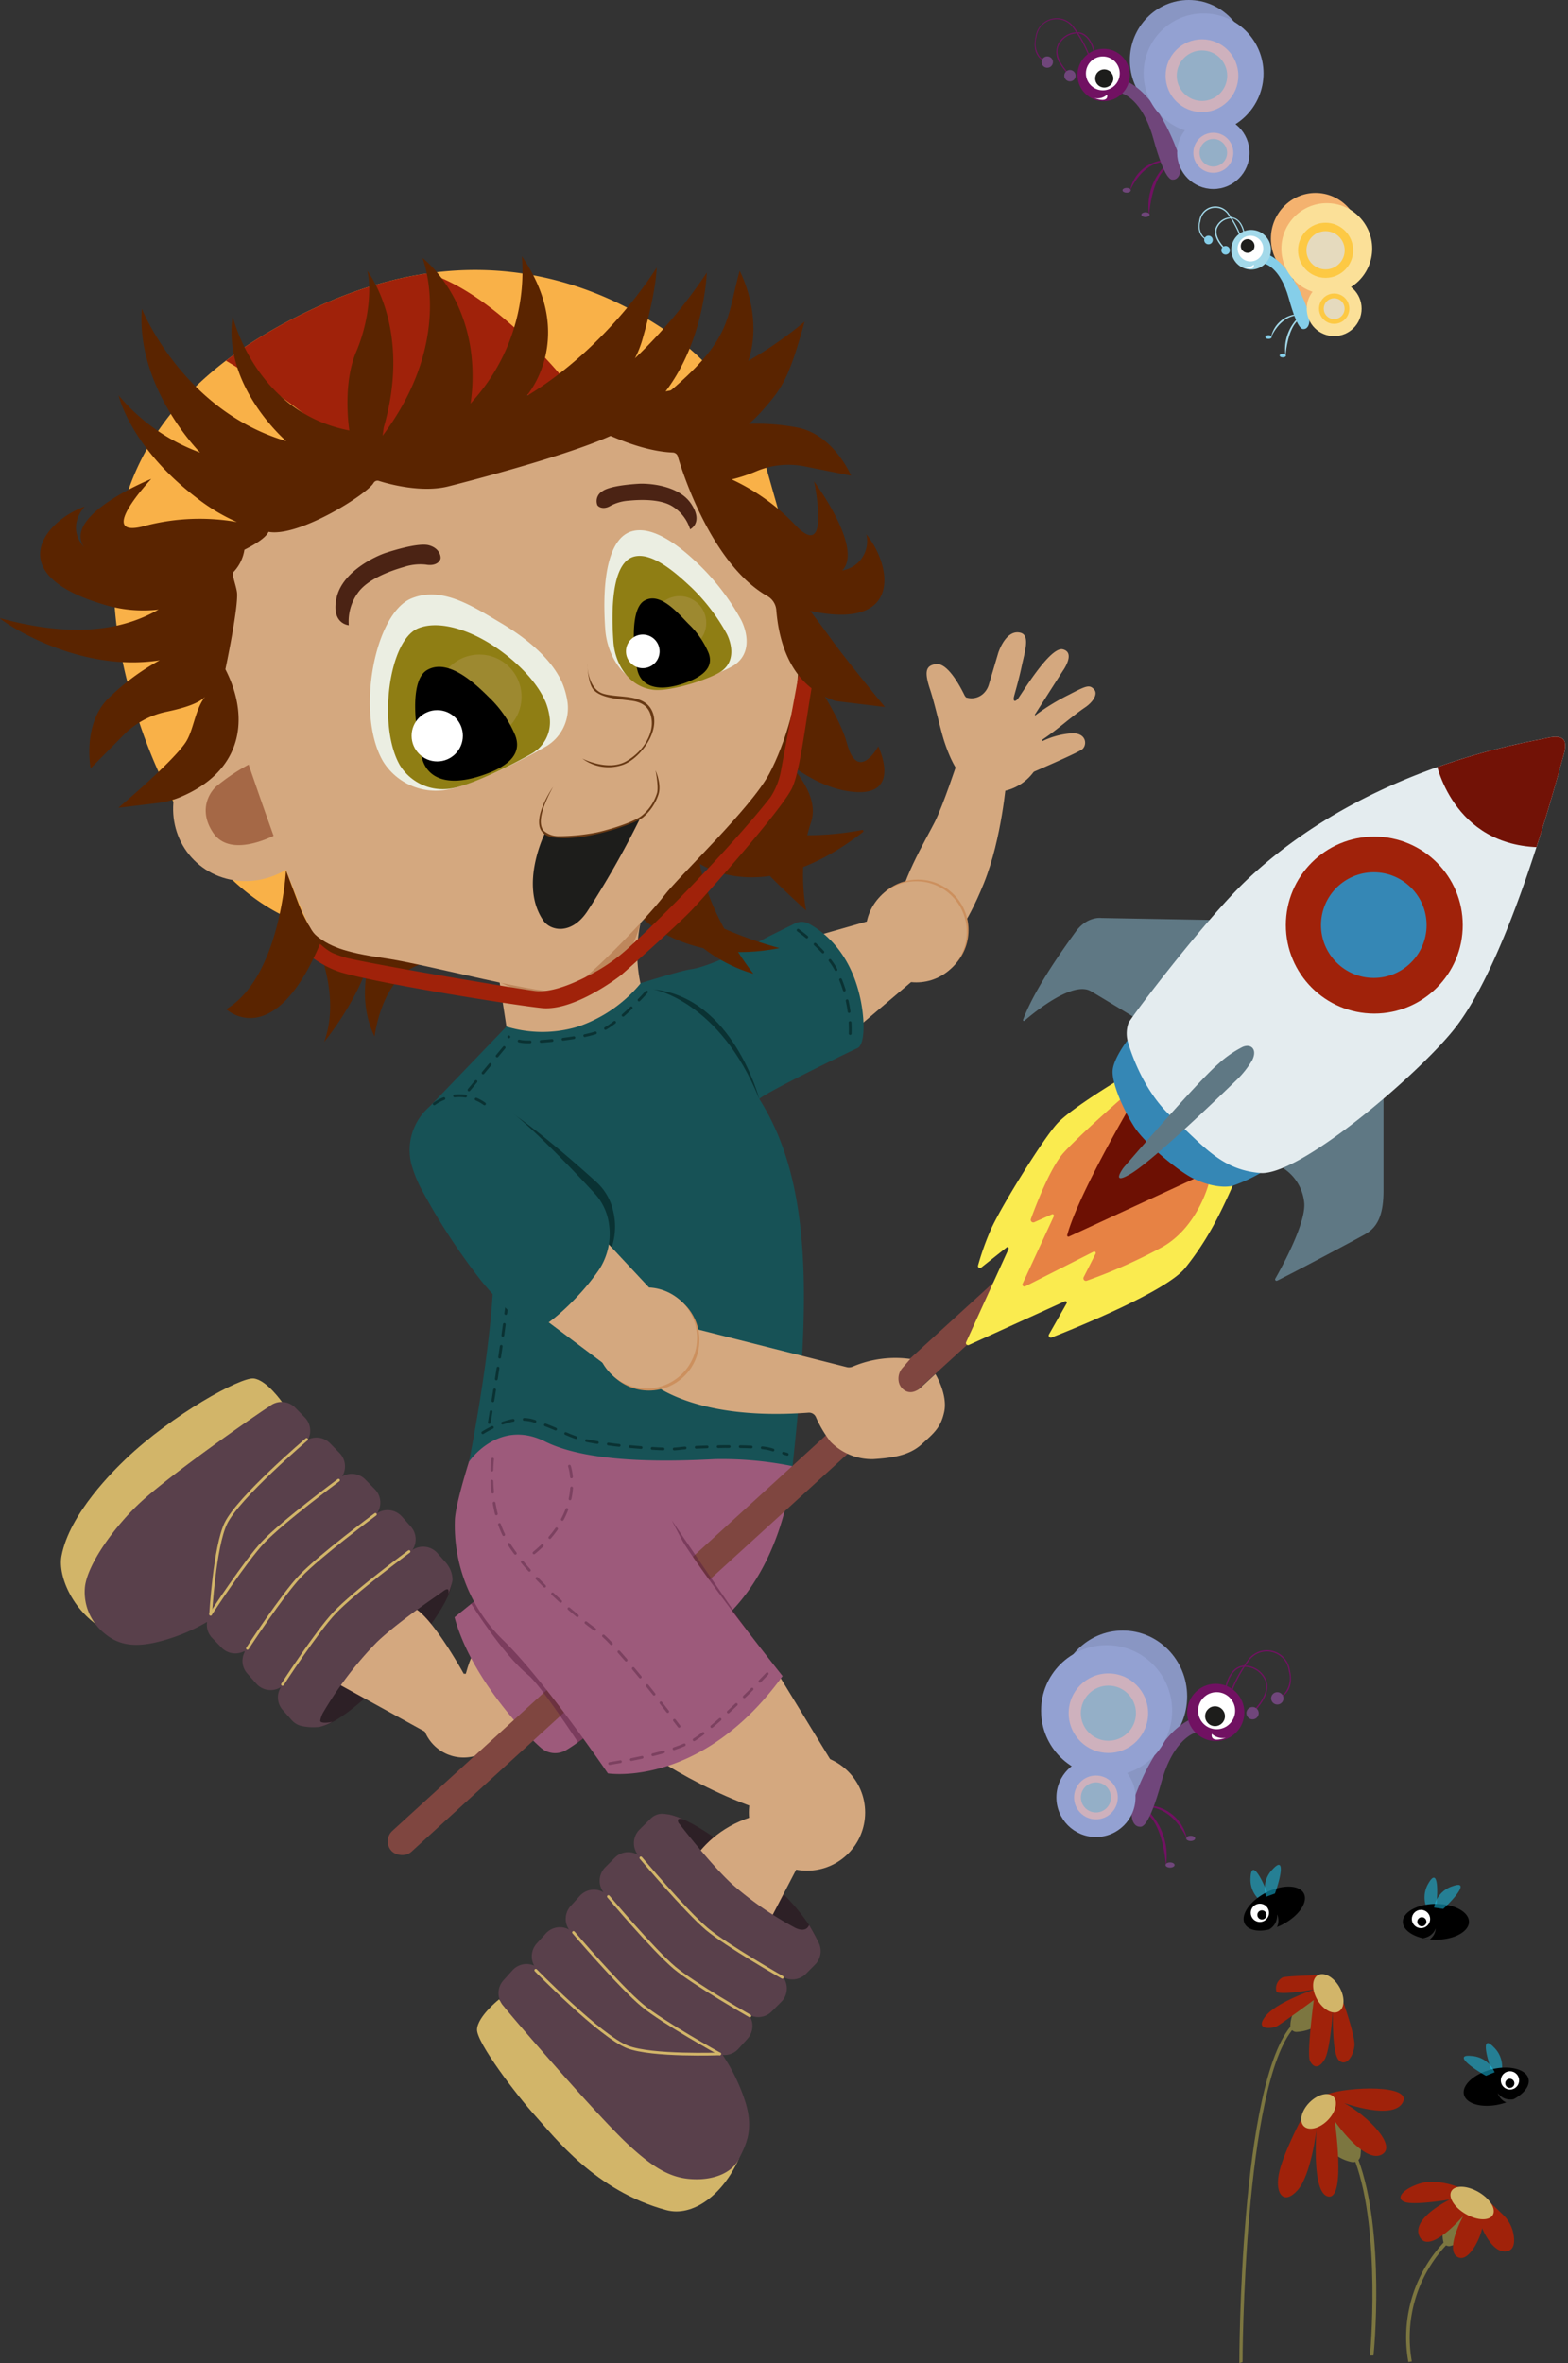 <svg id="a957f8a0-a7b3-4022-a9f7-e073c022dfce" data-name="Laag 3" xmlns="http://www.w3.org/2000/svg" xmlns:xlink="http://www.w3.org/1999/xlink" viewBox="0 0 284.53 428.63"><rect x="0" y="0" width="284.53" height="428.63" fill="#333333" stroke="none"/><defs><style>.b8d7c354-3b82-4944-a0c2-0d768456859b,.bd68c6ca-13d2-4ac4-87d0-4e56965620d5,.bda19c3b-6d06-4bd7-8fb1-bd0e3641493f,.edca468c-a468-4407-9342-1f686ea3ef14{fill:none;}.ba8e1559-787a-437c-b5ca-e68a914535a7{fill:#2d2026;}.a3f697b0-5792-4457-9959-e2cf80cadb3b{fill:#d4a87f;}.e848992c-424e-4ce9-9715-35e2ae75baa8{fill:#cc905e;}.a430a2a2-7599-4c87-8979-0ca5d27b2f4b{fill:#d2b569;}.bcac395b-ea7b-4469-802c-06e1373dcfe3{fill:#59404b;}.bda19c3b-6d06-4bd7-8fb1-bd0e3641493f{stroke:#d2b569;}.b8d7c354-3b82-4944-a0c2-0d768456859b,.bda19c3b-6d06-4bd7-8fb1-bd0e3641493f,.edca468c-a468-4407-9342-1f686ea3ef14{stroke-linecap:round;stroke-miterlimit:10;stroke-width:0.5px;}.e51c4b0d-7d8b-4a66-8c9d-3b87a1298469{fill:#9d5a7b;}.adcd7830-f078-4209-ae81-837bf2f20f29{fill:#7f4640;}.bcb6b5a7-9b1f-41bb-8524-071f7a3334cd{fill:#faeb4f;}.b78b2049-f660-4293-ad59-47ff11abdcde{fill:#e78244;}.e1666f9f-8536-4988-afc1-9ca34807d6c6{fill:#6d1003;}.ad72d4b0-db76-48dd-b200-68d06a4db3b2{fill:#3587b5;}.a9a9d7cd-9e0d-496b-8dd1-b28f17b20c39{fill:#5f7884;}.bd5a4839-259d-4e9f-ba87-4a8976927291{fill:#e4ecef;}.e394ab17-72f3-4f4d-93d8-368b40c23522{fill:#a0220a;}.a7b891dd-ea06-4753-b520-69242f04ee1f{clip-path:url(#b091ba8b-0788-4887-980f-4ed16e9ed63c);}.e4313ac8-bac1-4983-9755-bf553cf90343{fill:#721206;}.e7af2ffc-912c-4218-9f07-e048771a2c86{fill:#5b1e40;}.e7af2ffc-912c-4218-9f07-e048771a2c86,.fe972d2e-8148-48ca-a043-1027cc180f89{opacity:0.5;}.edca468c-a468-4407-9342-1f686ea3ef14{stroke:#7c4160;}.b8d7c354-3b82-4944-a0c2-0d768456859b,.edca468c-a468-4407-9342-1f686ea3ef14{stroke-dasharray:2 2 2 2 2 2;}.a211ebe0-e3df-4f87-999d-fa1e44b2b7f4{fill:#175256;}.a3e42acd-2be7-4ea1-bdf5-78ba4907a1c2{fill:#0a3233;}.a09daf10-07d3-47ae-aa7d-b5430e605e84{fill:#af7245;opacity:0.6;}.b8d7c354-3b82-4944-a0c2-0d768456859b{stroke:#0a3233;}.b0da34ba-ade4-4567-823b-883f1dc430d5{fill:#aa7536;}.a48972f3-af9b-42bd-8845-65a9786af16c{fill:#f9b148;}.a96d53a5-28b7-4b40-9dd1-df895489e9fc{clip-path:url(#fa18d5be-dc95-4877-a6e1-779828ed4651);}.a61ec392-913e-4526-b7ce-9175ba1c8906{fill:#a56846;}.ab5221fe-efb8-4df8-a183-c5ae3ca813ab{fill:#5a2400;}.aaea2b5f-c23b-4bde-a118-dd97002c5776{fill:#4b2314;}.b9080ef9-08d0-4e9f-af41-aac188102bf5{fill:#ebeee2;}.f8e1be7c-51bf-4648-8cc3-8ef095b47c74{fill:#8f7e14;}.f7afbb8f-b06a-479c-8e45-5cc8f587b852{fill:#c7a97d;opacity:0.27;}.a99caa0f-677d-4c4e-b89a-cced7b63c87a{fill:#fff;}.f8e83362-4020-4809-8dc9-5d31b14607f7{fill:#683914;}.b83b31cd-6487-4c33-ae9d-5e48373ee7d1{fill:#1d1d1b;}.a76f3187-892e-4c2d-9c59-9b1e48e6c971{opacity:0.15;}.f45d3a2f-ec5c-484b-b62e-df85621795f2{fill:#711162;}.eb750a0c-8b40-4c58-a3cd-4eee265c23b7{fill:#8996c3;}.bcc18b13-d2c0-48e3-97b8-34739d58fa49{fill:#70467b;}.b1327e21-fe44-4518-adee-9b91200a5e05{fill:#93a1d2;}.a8c76a15-7185-4453-8332-5c2c92c34e60{fill:#ceb1bd;}.b6845e79-559a-4bdc-bfcc-b99eb006a29a{fill:#94afc7;}.ee36b775-54b6-4739-a779-34b186a4509e{fill:#a3d9ea;}.bddfad1d-add0-4096-8572-5c11391498cc{fill:#f4b26f;}.f6771b52-349a-47a0-ac34-71b9fc70c951{fill:#85cee9;}.ae479846-8e91-41e7-8032-163c7df107fa{fill:#fbe098;}.f1a0387c-bee4-4977-a928-43cf842dc8db{fill:#fdc944;}.aa79eb0d-5b4f-47cb-9ba8-5ff1b9b42b63{fill:#e5dabe;}.f542fdbb-f646-4b2a-b360-5264c88e9926{fill:#7c7640;}.fe972d2e-8148-48ca-a043-1027cc180f89{fill:#19cdf7;}</style><clipPath id="b091ba8b-0788-4887-980f-4ed16e9ed63c" transform="translate(-354.78 -148.12)"><path class="bd68c6ca-13d2-4ac4-87d0-4e56965620d5" d="M559.37,336.82s2.17,8.57,8,13.87,9,9.61,16.09,10.2,28.49-17.72,35.12-26c10.29-12.82,18.93-46.39,19.89-49.64.87-2.93.16-4-3.11-3.24s-32.64,5.1-54.46,25.84c-7.35,7-20.49,24.25-21.34,25.81A5.7,5.7,0,0,0,559.37,336.82Z"/></clipPath><clipPath id="fa18d5be-dc95-4877-a6e1-779828ed4651" transform="translate(-354.78 -148.12)"><path class="bd68c6ca-13d2-4ac4-87d0-4e56965620d5" d="M500.13,255.15l-6.25-22a44.73,44.73,0,0,0-17.3-24.38c-13.2-9.26-35.14-18-63.36-5.38-33.45,15-45,39.38-33.45,74.91s32.58,38,32.58,38-12.87-29.65-15-39.53-3.9-29.11,8.05-38.23c0,0,31.18-21.09,60.77-20h0s6,3.38,11.44,12a68.22,68.22,0,0,0,15,17.23,24.55,24.55,0,0,1,4.59,4.48,70.05,70.05,0,0,1,6.1,11.83Z"/></clipPath></defs><g id="bb1473c0-aead-46f1-be4b-92894b616415" data-name="Laag 24"><path class="ba8e1559-787a-437c-b5ca-e68a914535a7" d="M411.78,461c-1.84-1.65,2.19-9.73,8.8-17.13s13.85-11.39,15.69-9.75-2.42,8.29-9,15.7S413.62,462.61,411.78,461Z" transform="translate(-354.78 -148.12)"/></g><path class="ba8e1559-787a-437c-b5ca-e68a914535a7" d="M503.06,501.56c-1.34,2.07-9.37-1.7-17.53-8.12s-14.13-14.51-12-15.84c2.93-1.86,9.41,2.4,17.57,8.82S504.11,499.93,503.06,501.56Z" transform="translate(-354.78 -148.12)"/><polygon class="a3f697b0-5792-4457-9959-e2cf80cadb3b" points="147.71 169.88 162.04 165.79 168.56 175.39 154.66 187.18 147.71 169.88"/><path class="a3f697b0-5792-4457-9959-e2cf80cadb3b" d="M528.52,286.33s-2.58,7.82-4.1,10.86-6.73,11.64-6.73,16.73l9.45,5.37s2.93-2.88,6.19-11,4.07-18.67,4.07-18.67Z" transform="translate(-354.78 -148.12)"/><circle class="e848992c-424e-4ce9-9715-35e2ae75baa8" cx="166.58" cy="168.72" r="9.17"/><circle class="a3f697b0-5792-4457-9959-e2cf80cadb3b" cx="166.27" cy="169.02" r="9.17"/><path class="a3f697b0-5792-4457-9959-e2cf80cadb3b" d="M443.5,444.15c-.66.44-3.56,3.26-4.6,9.56l7,8.66,9.81-1.71Z" transform="translate(-354.78 -148.12)"/><path class="a3f697b0-5792-4457-9959-e2cf80cadb3b" d="M416.21,453.59l18.16,10,4.53-11.92s-5.07-9.22-8.5-11.6l-5.91,2a8.33,8.33,0,0,0-4.87,4.33Z" transform="translate(-354.78 -148.12)"/><circle class="a3f697b0-5792-4457-9959-e2cf80cadb3b" cx="84.12" cy="311.19" r="7.6"/><circle class="a3f697b0-5792-4457-9959-e2cf80cadb3b" cx="146.44" cy="328.77" r="10.55"/><path class="a3f697b0-5792-4457-9959-e2cf80cadb3b" d="M468.11,463.14s11.79,9.27,26.34,13.75l12.6-7-12.6-20.63Z" transform="translate(-354.78 -148.12)"/><path class="a3f697b0-5792-4457-9959-e2cf80cadb3b" d="M478.38,490.06s2.82-10.91,16.07-13.17l6.77,6.59-8.29,15.92Z" transform="translate(-354.78 -148.12)"/><g id="f0385ebd-fb2d-4a6f-9946-fb995cfff938" data-name="Laag 17"><path class="a430a2a2-7599-4c87-8979-0ca5d27b2f4b" d="M445.34,510.78s-3.89,3.07-4,5.45S448.63,528.3,452,532s10.81,13.53,23.67,17c4.82,1.32,10.32-2.82,13.14-9.23C488.8,539.8,451.4,518.58,445.34,510.78Z" transform="translate(-354.78 -148.12)"/><path class="bcac395b-ea7b-4469-802c-06e1373dcfe3" d="M503.2,500.25h0a30.27,30.27,0,0,0-1.6-2.95c-.56,1.37-2.09.72-2.56.48a60.86,60.86,0,0,1-11.46-7.94c-3.81-3.53-8.62-9.78-9.68-11.09h0s-.59-1.21,1.08-.53a13.35,13.35,0,0,0-1.8-.71,7.31,7.31,0,0,0-1.77-.36,2.94,2.94,0,0,0-2.52.8L470.81,480a3.46,3.46,0,0,0-.27,4.56,3.44,3.44,0,0,0-4.19.52l-1.76,1.76a3.48,3.48,0,0,0-.3,4.52,3.44,3.44,0,0,0-4.3.66l-1.67,1.84a3.47,3.47,0,0,0-.3,4.25l0,0a3.45,3.45,0,0,0-4.19.71l-1.67,1.84a3.49,3.49,0,0,0-.45,4l0,0a3.44,3.44,0,0,0-3.92.83l-1.67,1.85a3.47,3.47,0,0,0,.12,4.75c.13.33,16.82,19.79,22.77,25.24,5,4.6,8.12,6.1,12.25,6.08,3.05,0,6.3-1.08,7.6-3.69s2.86-5.43,1-10.86a33.93,33.93,0,0,0-3.95-8,3.41,3.41,0,0,0,2.85-1.1l1.67-1.84a3.49,3.49,0,0,0,.38-4.13l.1-.12a3.45,3.45,0,0,0,3.89-.68l1.76-1.76a3.48,3.48,0,0,0,.3-4.52h0a3.46,3.46,0,0,0,4.15-.55l1.75-1.76A3.47,3.47,0,0,0,503.2,500.25Z" transform="translate(-354.78 -148.12)"/><path class="a430a2a2-7599-4c87-8979-0ca5d27b2f4b" d="M406,402.49s-2.82-4.07-5.19-4.33-14.73,6.5-23.24,14.63c-1.94,1.86-10.2,9.82-11.63,17.59-.69,3.74,2.18,10.47,8.4,13.69C374.36,444.07,397.86,408.06,406,402.49Z" transform="translate(-354.78 -148.12)"/><path class="bcac395b-ea7b-4469-802c-06e1373dcfe3" d="M436.32,432.48a6.33,6.33,0,0,0-.53-.8l-1.65-1.86a3.47,3.47,0,0,0-4.53-.55,3.46,3.46,0,0,0-.26-4.22l-1.65-1.86a3.48,3.48,0,0,0-4.5-.58,3.45,3.45,0,0,0-.38-4.34l-1.74-1.78a3.46,3.46,0,0,0-4.22-.56l0,0a3.45,3.45,0,0,0-.45-4.23l-1.73-1.78a3.48,3.48,0,0,0-4-.69l0,0a3.44,3.44,0,0,0-.59-4l-1.74-1.78a3.47,3.47,0,0,0-4.75-.18c-.34.11-16.56,11.26-22.94,17-5.06,4.57-10.25,11.86-10.49,16a9.64,9.64,0,0,0,3.21,7.82c2.39,2.13,5.24,3.19,10.78,1.66a33.47,33.47,0,0,0,8.2-3.44,3.42,3.42,0,0,0,.92,2.92L395,447a3.48,3.48,0,0,0,4.09.63l.11.11a3.43,3.43,0,0,0,.44,3.92l1.65,1.86a3.47,3.47,0,0,0,4.49.59h0a3.45,3.45,0,0,0,.29,4.17l1.65,1.86a3.41,3.41,0,0,0,2,1.1,10.29,10.29,0,0,0,3,.12,7.65,7.65,0,0,0,2.36-.93c-.88.23-2.2.28-2.19-.19a4.68,4.68,0,0,1,.45-1.35,66.22,66.22,0,0,1,9.87-12.95c4.1-3.9,11.55-8.82,11.93-9.15,1.54-1.18.92.63.92.63a16,16,0,0,0,.83-2.65A4.63,4.63,0,0,0,436.32,432.48Z" transform="translate(-354.78 -148.12)"/><path class="bda19c3b-6d06-4bd7-8fb1-bd0e3641493f" d="M471.07,485.12s8.05,9.58,12,12.92c3.6,3,13.67,8.74,13.67,8.74" transform="translate(-354.78 -148.12)"/><path class="bda19c3b-6d06-4bd7-8fb1-bd0e3641493f" d="M465.18,492.13s8.05,9.58,12,12.92c3.6,3,13.67,8.74,13.67,8.74" transform="translate(-354.78 -148.12)"/><path class="bda19c3b-6d06-4bd7-8fb1-bd0e3641493f" d="M458.85,498.64s8.4,9.86,12.51,13.26c3.72,3.08,14,8.77,14,8.77" transform="translate(-354.78 -148.12)"/><path class="bda19c3b-6d06-4bd7-8fb1-bd0e3641493f" d="M452,505.5s11.74,12,16.65,13.91c4.44,1.72,16.74,1.26,16.74,1.26" transform="translate(-354.78 -148.12)"/><path class="bda19c3b-6d06-4bd7-8fb1-bd0e3641493f" d="M429,429.55s-10,7.37-13.5,11.1c-3.21,3.37-9.46,13-9.46,13" transform="translate(-354.78 -148.12)"/><path class="bda19c3b-6d06-4bd7-8fb1-bd0e3641493f" d="M422.9,422.81s-10.07,7.44-13.65,11.21c-3.25,3.41-9.57,13.1-9.57,13.1" transform="translate(-354.78 -148.12)"/><path class="bda19c3b-6d06-4bd7-8fb1-bd0e3641493f" d="M416.21,416.61s-10.06,7.44-13.65,11.21c-3.24,3.41-9.57,13.1-9.57,13.1" transform="translate(-354.78 -148.12)"/><path class="bda19c3b-6d06-4bd7-8fb1-bd0e3641493f" d="M393,440.92s.71-12.22,2.75-16.46c2.25-4.69,14.66-15.25,14.66-15.25" transform="translate(-354.78 -148.12)"/></g><path class="e51c4b0d-7d8b-4a66-8c9d-3b87a1298469" d="M437.26,441.47l36.12-29.23s10.72-4,25.2,1.82c0,0-1,19.1-14.66,29.52-11,8.39-20.29,18.39-26.43,22a3.91,3.91,0,0,1-4.56-.44C449,461.71,440,451.65,437.26,441.47Z" transform="translate(-354.78 -148.12)"/><g id="e3601f4d-2366-465b-b4f1-ae72cd381ae3" data-name="raket"><rect class="adcd7830-f078-4209-ae81-837bf2f20f29" x="400.43" y="415.83" width="194.4" height="5.13" rx="2.57" transform="translate(-506.77 296.36) rotate(-42.36)"/><path class="bcb6b5a7-9b1f-41bb-8524-071f7a3334cd" d="M537.81,374.64l-7.72,16.94a.38.38,0,0,0,.5.5L548,384.16a.26.26,0,0,1,.33.37l-3.2,5.63a.39.39,0,0,0,.48.56c4.3-1.69,20.84-8.37,24.23-12.6,3.9-4.87,6.15-9.36,8.63-14.91l-20.17-19.53s-9,5.36-11.62,8.17-10.37,15.35-12.1,19.29a49.84,49.84,0,0,0-2.33,6.54.36.36,0,0,0,.57.37l4.67-3.7A.24.24,0,0,1,537.81,374.64Z" transform="translate(-354.78 -148.12)"/><path class="bcb6b5a7-9b1f-41bb-8524-071f7a3334cd" d="M558.62,344.56" transform="translate(-354.78 -148.12)"/><path class="b78b2049-f660-4293-ad59-47ff11abdcde" d="M574.08,362.94s-2,7.71-8.28,11.32A95.23,95.23,0,0,1,552,380.42a.46.46,0,0,1-.57-.65l2.16-4.25a.27.27,0,0,0-.36-.36l-12.38,6.27a.36.36,0,0,1-.5-.48L546,368.74a.26.26,0,0,0-.34-.35l-3.2,1.42a.46.46,0,0,1-.62-.57c.94-2.57,3.54-9.33,5.92-12,3-3.32,10.48-9.83,10.48-9.83Z" transform="translate(-354.78 -148.12)"/><path class="e1666f9f-8536-4988-afc1-9ca34807d6c6" d="M559.68,349.09s-9.32,15.91-11.24,23.05a.23.23,0,0,0,.33.27l23.09-10.66Z" transform="translate(-354.78 -148.12)"/><path class="ad72d4b0-db76-48dd-b200-68d06a4db3b2" d="M556.67,342.53c0,2.43,1.93,6.77,3.86,9.87s7.86,7.94,10.47,9.32,5.62,1.94,7.43,1.49a29,29,0,0,0,5.08-2.32l-24.14-24.07S556.67,340.29,556.67,342.53Z" transform="translate(-354.78 -148.12)"/><path class="a9a9d7cd-9e0d-496b-8dd1-b28f17b20c39" d="M587.8,359.69a.26.26,0,0,0,0,.43,8.41,8.41,0,0,1,3.66,6.31c.2,3.67-3.89,11.21-5.26,13.62a.26.26,0,0,0,.35.36c3.11-1.52,14.19-7.42,15.88-8.37,2.19-1.23,3.38-3.29,3.4-7.82,0-4.22,0-14.43,0-16.9a.26.26,0,0,0-.42-.22Z" transform="translate(-354.78 -148.12)"/><path class="a9a9d7cd-9e0d-496b-8dd1-b28f17b20c39" d="M575.39,315l-20.72-.37s-2.61-.4-4.71,2.51c-1.79,2.49-7.3,10-9.53,15.94a.16.16,0,0,0,.26.18c1.87-1.61,8.83-7.28,12.07-5.34,4.35,2.6,8.45,5.1,8.45,5.1S571.8,317.48,575.39,315Z" transform="translate(-354.78 -148.12)"/><path class="bd5a4839-259d-4e9f-ba87-4a8976927291" d="M559.37,336.82s2.17,8.57,8,13.87,9,9.61,16.09,10.2,28.49-17.72,35.12-26c10.29-12.82,18.93-46.39,19.89-49.64.87-2.93.16-4-3.11-3.24s-32.64,5.1-54.46,25.84c-7.35,7-20.49,24.25-21.34,25.81A5.7,5.7,0,0,0,559.37,336.82Z" transform="translate(-354.78 -148.12)"/><path class="a9a9d7cd-9e0d-496b-8dd1-b28f17b20c39" d="M582,340.44c1-2-.22-3.07-1.72-2.43a19.62,19.62,0,0,0-4.47,3.12c-3.82,3.27-17.15,18.79-17.15,18.79s-2.61,3.52,1.49,1C564.84,358,579,344.18,579,344.18A16.92,16.92,0,0,0,582,340.44Z" transform="translate(-354.78 -148.12)"/><g id="a5e89e1a-84fb-4e49-88c6-0caa0bfb981b" data-name="Laag 22"><circle class="e394ab17-72f3-4f4d-93d8-368b40c23522" cx="249.38" cy="167.8" r="16.05"/><circle class="ad72d4b0-db76-48dd-b200-68d06a4db3b2" cx="249.29" cy="167.8" r="9.58"/></g><g id="bdcfac33-ba40-4537-9f17-5166fa0fb138" data-name="Laag 31"><g class="a7b891dd-ea06-4753-b520-69242f04ee1f"><path class="e4313ac8-bac1-4983-9755-bf553cf90343" d="M615.31,286.11s2.85,15.61,19.24,15.69c0,0,7.18-18.9,3.9-20.42S615.31,286.11,615.31,286.11Z" transform="translate(-354.78 -148.12)"/></g></g></g><g id="ae783242-7c93-4611-9721-3e1a48b38f45" data-name="Laag 7"><path class="e7af2ffc-912c-4218-9f07-e048771a2c86" d="M440.27,439S446,448.21,450.68,452c2.19,1.75,9,12.17,9,12.17l1.41-1.06-19.2-25.32Z" transform="translate(-354.78 -148.12)"/><path class="e7af2ffc-912c-4218-9f07-e048771a2c86" d="M483.86,434.42l6.77,9.86-.25.08a77.43,77.43,0,0,1-7.52-8.94c-1.14-1.72-6.22-11.6-6.22-11.6S482.71,432.77,483.86,434.42Z" transform="translate(-354.78 -148.12)"/><path class="e51c4b0d-7d8b-4a66-8c9d-3b87a1298469" d="M442.76,404.58s-5,14-5.43,19A29,29,0,0,0,446,445.54c7.42,7.17,19.09,24.25,19.09,24.25s16.93,2.72,31.7-17.65c0,0-15.54-19.49-19.6-26.86a3.85,3.85,0,0,1-.16-3.42l4.62-10.49s-35-4.06-37.9-9.27Z" transform="translate(-354.78 -148.12)"/><path class="edca468c-a468-4407-9342-1f686ea3ef14" d="M458.11,414.06s2.95,8.15-6.64,15.91" transform="translate(-354.78 -148.12)"/><path class="edca468c-a468-4407-9342-1f686ea3ef14" d="M444.17,412.79s-1,8.13,2.33,14.32,13.38,14.69,16.85,17S478,461.26,478,461.26" transform="translate(-354.78 -148.12)"/><path class="edca468c-a468-4407-9342-1f686ea3ef14" d="M465.4,468s10.21-1.57,14.6-3.88,14-12.41,14-12.41" transform="translate(-354.78 -148.12)"/></g><g id="be512e3a-aee9-4cf2-a8bc-5085411523a5" data-name="Laag 5"><path class="a211ebe0-e3df-4f87-999d-fa1e44b2b7f4" d="M510.68,328.32c-2-8-6.83-11.44-9.18-12.68a2.72,2.72,0,0,0-2.51,0L494.23,318s-9.85,5.34-14,5.91-33.55,10.42-33.55,10.42l-15.32,15.94s9.78,10.78,12.38,20.83-3.85,42.15-3.85,42.15,5.32-7.89,13.79-3.66,24.24,3.53,30.84,3.2a64.36,64.36,0,0,1,14.07,1.27c2.82-25.82,3.47-45.52-2.68-60.18a44.55,44.55,0,0,0-3.35-6.43c1.39-1.3,16.34-8.55,17.81-9.21S511.75,332.48,510.68,328.32Z" transform="translate(-354.78 -148.12)"/><path class="a3e42acd-2be7-4ea1-bdf5-78ba4907a1c2" d="M431.64,361.05c-3.15-7.89,4.14-16,11.93-13.3l.17.06c4.53,1.67,15,10.86,19.2,14.66a10,10,0,0,1,3.09,5.25,11.88,11.88,0,0,1-.79,8c-2.84,5.62-7.92,11.29-9.51,11.68s-6.78-4.12-10-7.37a111.31,111.31,0,0,1-12.36-15.59A24.24,24.24,0,0,1,431.64,361.05Z" transform="translate(-354.78 -148.12)"/><path class="a3f697b0-5792-4457-9959-e2cf80cadb3b" d="M445,323.42l1.68,10.91a22.37,22.37,0,0,0,13,0A25.32,25.32,0,0,0,471,326.52a25.93,25.93,0,0,1,.24-11.95Z" transform="translate(-354.78 -148.12)"/><g id="ab2a5859-1dec-48c0-85dd-c3126f1e8fdc" data-name="Laag 19"><path class="a09daf10-07d3-47ae-aa7d-b5430e605e84" d="M444.17,320.34l.82,5.78c.88,0,7.24,4.71,15.47,2.26,8-2.38,10.42-12.4,10.42-12.4s-.05-.9,1.69-6.72Z" transform="translate(-354.78 -148.12)"/></g><path class="a3e42acd-2be7-4ea1-bdf5-78ba4907a1c2" d="M473.38,327.58s12,2.08,19.17,19.87C492.55,347.45,487.82,329.09,473.38,327.58Z" transform="translate(-354.78 -148.12)"/><line class="b8d7c354-3b82-4944-a0c2-0d768456859b" x1="85.1" y1="197.7" x2="92.34" y2="188.97"/><path class="b8d7c354-3b82-4944-a0c2-0d768456859b" d="M472.1,328.05s-5.27,6-8.75,7.25-10.75,1.87-13.05,1.8a6.21,6.21,0,0,1-3.19-.92" transform="translate(-354.78 -148.12)"/><path class="b8d7c354-3b82-4944-a0c2-0d768456859b" d="M499.6,316.85s4.94,3.5,6.85,7.1a23.82,23.82,0,0,1,2.5,13.22" transform="translate(-354.78 -148.12)"/><path class="a3e42acd-2be7-4ea1-bdf5-78ba4907a1c2" d="M433.58,349.09" transform="translate(-354.78 -148.12)"/><path class="b8d7c354-3b82-4944-a0c2-0d768456859b" d="M442.38,408s5.1-3.37,9.12-2.17,5.86,2.53,8.79,3.38,14.88,2.08,17.6,1.68,14.22-.65,16.61.08l3.13.94" transform="translate(-354.78 -148.12)"/><path class="b8d7c354-3b82-4944-a0c2-0d768456859b" d="M443.57,406.15s3.54-21,3.67-26.93" transform="translate(-354.78 -148.12)"/></g><circle class="b0da34ba-ade4-4567-823b-883f1dc430d5" cx="53.67" cy="133" r="0.72"/><circle class="b0da34ba-ade4-4567-823b-883f1dc430d5" cx="53.67" cy="127.1" r="0.72"/><circle class="b0da34ba-ade4-4567-823b-883f1dc430d5" cx="50.18" cy="130.61" r="0.72"/><g id="b65da2c1-f140-459d-829a-0de8167a9667" data-name="Laag 20"><path class="a3f697b0-5792-4457-9959-e2cf80cadb3b" d="M524.52,397.36,522,399.68s-1.46,1.59-3,.68a2.41,2.41,0,0,1-1.16-1.79,2.93,2.93,0,0,1,.72-2.34l1.4-1.61A19.78,19.78,0,0,0,509.53,396a1.73,1.73,0,0,1-1.1.1l-30.34-7.67-6,9.77s7.36,7.8,29.4,6.16a1.36,1.36,0,0,1,1.35.81,21,21,0,0,0,2.62,4.43,10.46,10.46,0,0,0,7.82,3.19c3.47-.22,6.5-.66,8.74-2.69s3.44-3,4.07-5.78C526.84,401.13,524.52,397.36,524.52,397.36Z" transform="translate(-354.78 -148.12)"/></g><polygon id="b926b125-9ad4-47b1-8caf-9f6e214ec0ef" data-name="bovenarm" class="a3f697b0-5792-4457-9959-e2cf80cadb3b" points="106.44 221.4 118.61 234.43 110.57 248.11 94.93 236.38 106.44 221.4"/><path class="a211ebe0-e3df-4f87-999d-fa1e44b2b7f4" d="M429.49,359.51a10.39,10.39,0,0,1,14.29-12.25l.17.08c4.63,2.23,14.66,12.83,18.69,17.21a10.16,10.16,0,0,1,2.66,5.72,11.88,11.88,0,0,1-1.8,8.13c-3.69,5.43-9.78,10.64-11.51,10.86s-6.74-5-9.78-8.69a113.9,113.9,0,0,1-11.29-17.38A24.16,24.16,0,0,1,429.49,359.51Z" transform="translate(-354.78 -148.12)"/><path class="b8d7c354-3b82-4944-a0c2-0d768456859b" d="M433.58,348.35a7.76,7.76,0,0,1,9.12,0" transform="translate(-354.78 -148.12)"/><g id="a17438f4-cc93-4b83-b82b-b4030d3f1b64" data-name="Laag 6"><path class="a48972f3-af9b-42bd-8845-65a9786af16c" d="M500.13,255.15l-6.25-22a44.73,44.73,0,0,0-17.3-24.38c-13.2-9.26-35.14-18-63.36-5.38-33.45,15-45,39.38-33.45,74.91s32.58,38,32.58,38a144.51,144.51,0,0,0-5.21-15.64c-3.69-9.06-8.65-18.58-9.8-23.89-2.15-9.88-3.9-29.11,8.05-38.23,0,0,31.18-21.09,60.77-20h0s6,3.38,11.44,12a68.22,68.22,0,0,0,15,17.23,24.55,24.55,0,0,1,4.59,4.48,70.05,70.05,0,0,1,6.1,11.83Z" transform="translate(-354.78 -148.12)"/></g><g id="e9f89aac-b46b-4d04-9bce-483cfaa9b4f1" data-name="Laag 6 kopie"><g class="a96d53a5-28b7-4b40-9dd1-df895489e9fc"><path class="e394ab17-72f3-4f4d-93d8-368b40c23522" d="M395.76,213.53a146.94,146.94,0,0,1,26.91,20.68l34.62-17.11s-14.09-17.65-27.17-20c0,0-28.37,6.22-34.36,16.47h0" transform="translate(-354.78 -148.12)"/></g></g><g id="ad6e7ded-5f72-4849-b0b8-7d4773755a73" data-name="Laag 29"><ellipse class="a3f697b0-5792-4457-9959-e2cf80cadb3b" cx="400.02" cy="294.11" rx="14.18" ry="13.47" transform="translate(-445.58 220.88) rotate(-45)"/><path class="a61ec392-913e-4526-b7ce-9175ba1c8906" d="M393.49,299.22c-2.31-3.37-1.41-6.53.43-8.37a36.07,36.07,0,0,1,6.3-4.21l5.31,12.52S396.9,304.19,393.49,299.22Z" transform="translate(-354.78 -148.12)"/></g><path class="ab5221fe-efb8-4df8-a183-c5ae3ca813ab" d="M413.6,337.1s6.41-7.7,8.58-16l-3.08-.61c-.36-.07-.71-.15-1.06-.25-.65-.19-1.34-.38-2-.61a9,9,0,0,1-2.77-1.57l-2.47-2S417.18,327.43,413.6,337.1Z" transform="translate(-354.78 -148.12)"/><path class="ab5221fe-efb8-4df8-a183-c5ae3ca813ab" d="M422.18,321.14s-3,7.66.57,15c0,0,1.25-11.42,8.95-13.3l-4.62-1.05-.7-.13Z" transform="translate(-354.78 -148.12)"/><path class="ab5221fe-efb8-4df8-a183-c5ae3ca813ab" d="M489,197.24s10.15,18.95-10.48,28.29c0,0-12.1,5.43-18.07-2.6,0,0,4.88,6.87,19.06-6.68C487.5,208.65,486.86,204.9,489,197.24Z" transform="translate(-354.78 -148.12)"/><path class="ab5221fe-efb8-4df8-a183-c5ae3ca813ab" d="M498.93,267.06c0-1.26,7.93,9.87,9.51,15.81,2,7.44,5.71.64,5.71.64s4.16,8.51-3.66,8.29-14.77-7.09-14.77-7.09S499.15,274,498.93,267.06Z" transform="translate(-354.78 -148.12)"/><path class="ab5221fe-efb8-4df8-a183-c5ae3ca813ab" d="M475,310.3c-.62,1.15,5,11.11,16.49,14.45,0,0-8.69-10.83-10-21.67C481.51,303.08,475.63,309.16,475,310.3Z" transform="translate(-354.78 -148.12)"/><path class="ab5221fe-efb8-4df8-a183-c5ae3ca813ab" d="M480.65,304.05s11.58,9.85,30.71-5a.21.21,0,0,0-.16-.38c-3.73.77-17.74,2.7-22.81-2.93Z" transform="translate(-354.78 -148.12)"/><path class="ab5221fe-efb8-4df8-a183-c5ae3ca813ab" d="M495.75,284.45s8.26,6.85,6.2,12.82c-2.63,7.64-.89,16-.89,16s-15.73-14-13.59-16.43C494.58,288.83,495.75,284.45,495.75,284.45Z" transform="translate(-354.78 -148.12)"/><path class="ab5221fe-efb8-4df8-a183-c5ae3ca813ab" d="M471.23,314.57s8.53,8.78,25,5.52c0,0-16-4.07-20.38-10.83Z" transform="translate(-354.78 -148.12)"/><path class="a3f697b0-5792-4457-9959-e2cf80cadb3b" d="M396,275.23s13.25,40.19,15.86,42.36,5.21,3.26,12.81,4.35,29.32,7,32.58,6,15.2-13.61,18-17.3,15.73-15.85,19.11-22.15c2.9-5.4,5.65-14.55,5.21-20.63s-1.52-14.12-5.43-18.47-10.42-9-11.51-12.7-6.69-15-9.77-17.27c-5.35-4-28.3,5.81-40,11.24S397.58,242.77,396,253.52C395.39,257.19,393.28,266.25,396,275.23Z" transform="translate(-354.78 -148.12)"/><path class="aaea2b5f-c23b-4bde-a118-dd97002c5776" d="M465.63,239.83a8.18,8.18,0,0,1,3.28-.9c2.25-.22,5.84-.29,7.94,1.07a7.5,7.5,0,0,1,3.16,4.13s2.49-1.19.17-4.65-8-3.71-9.52-3.61c-1.34.08-5.27.38-6.57,1.35a2.05,2.05,0,0,0-.91,2.53C463.37,240.07,464.29,240.66,465.63,239.83Z" transform="translate(-354.78 -148.12)"/><path class="aaea2b5f-c23b-4bde-a118-dd97002c5776" d="M432.05,250.53a9.5,9.5,0,0,0-4,.44c-2.58.74-6.56,2.22-8.29,4.63a8.85,8.85,0,0,0-1.69,5.93s-3.26-.22-2.21-5,7.17-7.56,8.93-8.13c1.5-.49,6-1.87,7.83-1.37s2.18,1.88,2.1,2.4S433.89,250.86,432.05,250.53Z" transform="translate(-354.78 -148.12)"/><path class="a3f697b0-5792-4457-9959-e2cf80cadb3b" d="M549.4,281.12a14.46,14.46,0,0,0-5.33,1.37c-.18.09-.33-.06,0-.3,2.81-1.9,4.94-3.93,7.56-5.72,1.51-1,2.46-2.5,1.65-3.34s-1.35-.66-4.52,1a38.68,38.68,0,0,0-6,3.66c-.17.17-.27,0-.11-.18l5-7.82s2.38-3.28,0-3.89-7.83,8.7-8.26,9.09-.72.39-.65-.31c0-.23.81-2.78,1.38-5.45.63-3,1.69-6-.29-6.37-2.59-.53-3.91,3.69-3.91,3.69l-1.69,5.7a3.6,3.6,0,0,1-1.11,1.77,3.15,3.15,0,0,1-3.06.59l-.22-.3c-.8-1.64-3.08-6-5.21-5.73-1.9.25-2.15,1.4-1.06,4.66,1,3.09,1.87,7.35,2.66,9.67,1.57,4.65,4,8.87,8.92,8.87a8.91,8.91,0,0,0,7.11-3.53.58.58,0,0,1,.24-.2s7-3,8.52-3.92C552.06,283.52,552.13,281.12,549.4,281.12Z" transform="translate(-354.78 -148.12)"/><g id="b684b294-6bea-417d-95ea-2a3ebd348431" data-name="Laag 4"><g id="bf54ff33-e58d-4126-b61c-ff3d61f57fa4" data-name="Laag 14"><path class="e394ab17-72f3-4f4d-93d8-368b40c23522" d="M494.59,292.72c-5.25,6.76-17.22,19.53-25.8,27.37a31.3,31.3,0,0,1-5.56,4.08c-3.24,1.86-8.1,4.17-11.51,3.68-6.08-.88-29.21-4.8-34.13-6a21.55,21.55,0,0,1-2.16-.75c-1.85-.69-4.83-3.7-6.18-6.57l-2.51,2a17.9,17.9,0,0,0,9.81,7.93c6.68,2,30.39,5.83,36.47,6.5s14.5-6,14.5-6,10.28-9.08,13-12,16.2-18.06,18-21.93c1.54-3.23,2.47-12.43,4-20.8L500,268.94l-3.51,19A13.16,13.16,0,0,1,494.59,292.72Z" transform="translate(-354.78 -148.12)"/></g><path class="ab5221fe-efb8-4df8-a183-c5ae3ca813ab" d="M406.67,306s-1,19.33-10.84,25.17c0,0,8.72,8.23,17.32-12.52l-.43-.33a6,6,0,0,1-1.51-1.69,28.11,28.11,0,0,1-2.28-4.64C407.88,309.22,406.67,306,406.67,306Z" transform="translate(-354.78 -148.12)"/><path class="ab5221fe-efb8-4df8-a183-c5ae3ca813ab" d="M505.49,263.88c-1.05-1.46-2.37-3.22-3.7-4.95,16.71,3.62,14.93-8.05,10.2-13.89a5.37,5.37,0,0,1-4.38,6.55c3.95-4-5.11-16.15-5.11-16.15s3.26,15.24-3.67,7.64a38,38,0,0,0-11.27-8,28.67,28.67,0,0,0,4.61-1.54,15.06,15.06,0,0,1,8.73-.8l8.32,1.66s-3.09-7.31-9.54-8.69a39,39,0,0,0-9-.71,25.41,25.41,0,0,0,2.55-2.54c3.53-4,4.73-5.77,7.55-16,0,0-9.51,8.25-19.72,11.35a41.59,41.59,0,0,1-5.5,1.3c7.12-9.36,7.47-21.54,7.47-21.54A91.39,91.39,0,0,1,470,213.11a19,19,0,0,0,1.3-3.23c2.61-9,2.64-13.23,2.64-13.23S465.27,211,450.28,220c0,0,9.41-10.52-.8-25.39a35.11,35.11,0,0,1-8.32,25.57c-.34.39-.66.77-1,1.15a32.16,32.16,0,0,0,.36-4c.43-15.37-9.08-22.42-9.08-22.42s6,14.65-7.23,32.24l.2-1.48c5.23-18.14-3-28.44-3-28.44.72,2.46.56,8.7-2,14.71s-1.24,14.26-1.24,14.26C401.07,222.93,397,205.5,397,205.5c-1.9,12.69,9.72,22.63,9.72,22.63-18.8-5.52-26.2-24-26.2-24-1.05,14.44,10.57,26.08,10.57,26.08a34.92,34.92,0,0,1-14.79-10.38s2.11,9.4,14.15,18.58a34,34,0,0,0,7.32,4.4,39.19,39.19,0,0,0-16.37.61c-9.86,2.91.83-8.43.83-8.43s-16.26,6.58-12.17,12.4c-3.41-3.83.1-7.4.1-7.4-7.3,2.62-15.14,12.19,3.17,17.7a24.54,24.54,0,0,0,10.22,1c-5.36,3.08-14.05,5.61-28.79,1.55-.54-.15,13.33,10.08,29,7.65a42.4,42.4,0,0,0-9.47,7.06c-4.58,4.75-3.06,12.54-3.06,12.54l6-6.07a15.27,15.27,0,0,1,7.77-4.2c2.77-.58,5.77-1.42,7-2.73-1.94,2.47-2.05,6.23-3.67,8.49-2.71,3.81-12.07,11.66-12.07,11.66l7.11-.86a15.29,15.29,0,0,0,3.94-1c11.64-4.77,12.82-14.58,8.37-23.26,0,0,2.29-10.8,2.12-13.76-.06-1.07-1-3.47-.73-3.8a7.52,7.52,0,0,0,2.06-4.12c2-1,3.87-2.18,4.38-3.25,5.53,1,17.89-6.84,19.05-8.86a.82.82,0,0,1,1-.37c1.48.47,7.75,2.28,12.78.93,0,0,20.28-5.07,29.2-9.09.14-.06,5.83,2.78,11.29,3a1,1,0,0,1,.91.59s5.32,19.24,16.3,25.46a3.21,3.21,0,0,1,1.61,2.54c.48,6,2.72,13.88,10.79,16.49l8.92,1.08S508.2,267.69,505.49,263.88Z" transform="translate(-354.78 -148.12)"/></g><g id="a076dab1-69a8-4505-82b2-53eeb1896e6f" data-name="Laag 28"><path class="b9080ef9-08d0-4e9f-af41-aac188102bf5" d="M457.77,275.53a8.08,8.08,0,0,1-3.74,7.88c-1.68,1-14,7.82-19.38,8.1a11.24,11.24,0,0,1-10.36-5.29c-5-8.55-1.58-26.75,5.11-29.54,5.58-2.32,11.16,1.42,16.29,4.45,5.4,3.19,9.53,7.07,11.17,11A14.54,14.54,0,0,1,457.77,275.53Z" transform="translate(-354.78 -148.12)"/><path class="f8e1be7c-51bf-4648-8cc3-8ef095b47c74" d="M454.52,278.26a6.54,6.54,0,0,1-3,6.4c-1.36.82-11.4,6.35-15.74,6.58a9.14,9.14,0,0,1-8.42-4.29c-4.05-6.95-2.12-22.7,3.34-24.88,3.85-1.53,9.62.35,14.47,3.77,4.16,2.93,7.31,6.47,8.65,9.69A11.64,11.64,0,0,1,454.52,278.26Z" transform="translate(-354.78 -148.12)"/><circle class="f7afbb8f-b06a-479c-8e45-5cc8f587b852" cx="86.99" cy="126.38" r="7.65"/><path d="M442.16,288.8c-6.9,2.29-10-.05-10.8-3.16s-2.78-13.87.95-16,8.52,2.28,11.19,4.95a20.36,20.36,0,0,1,4.78,6.93C449.42,284.53,447.64,287,442.16,288.8Z" transform="translate(-354.78 -148.12)"/><circle class="a99caa0f-677d-4c4e-b89a-cced7b63c87a" cx="79.34" cy="133.46" r="4.65"/><path class="b9080ef9-08d0-4e9f-af41-aac188102bf5" d="M473.09,272.69c-5.37-.78-8.16-5.85-8.48-10.41-.68-9.66.75-16.66,4.86-17.8s9.23,3.26,12.09,6a42.36,42.36,0,0,1,7.69,10.06c.68,1.28,2.3,5.48-.92,8C486.23,270.18,477,273.25,473.09,272.69Z" transform="translate(-354.78 -148.12)"/><path class="f8e1be7c-51bf-4648-8cc3-8ef095b47c74" d="M473.17,273.22c-4.49-.65-6.81-4.88-7.08-8.68-.57-8.06.28-14.5,3.71-15.45s8,3.32,10.42,5.57a35.17,35.17,0,0,1,6.42,8.4c.56,1.06,1.92,4.56-.77,6.68C484.12,271.13,476.43,273.69,473.17,273.22Z" transform="translate(-354.78 -148.12)"/><circle class="f7afbb8f-b06a-479c-8e45-5cc8f587b852" cx="123.31" cy="112.98" r="4.85"/><path d="M478.69,272.13c-5.27,1.74-7.66,0-8.24-2.42s-1.59-11,1.26-12.64,6,2.17,8,4.21a15.63,15.63,0,0,1,3.65,5.28C484.23,268.86,482.88,270.74,478.69,272.13Z" transform="translate(-354.78 -148.12)"/><circle class="a99caa0f-677d-4c4e-b89a-cced7b63c87a" cx="116.64" cy="118.15" r="3.05"/></g><g id="fa99e916-073d-41dc-a104-a6ae02a29861" data-name="Laag 12"><path class="f8e83362-4020-4809-8dc9-5d31b14607f7" d="M461.33,268.42s0,4.65,2.93,5.53,7.71-.14,9,3.51-2.72,8.76-5.92,9.53a7.94,7.94,0,0,1-6.89-1.28s4.69,2.43,8.05.45,4.76-5.15,4.54-7.32-1.31-3.29-3.63-3.61-5.81-.46-7.06-2.18C461.45,271.8,461.33,268.42,461.33,268.42Z" transform="translate(-354.78 -148.12)"/><path class="b83b31cd-6487-4c33-ae9d-5e48373ee7d1" d="M453.37,315.09c1.3,1.9,5.11,2.67,8-1.69a165.32,165.32,0,0,0,9.47-16.65s-6.51,2.51-10.12,3-5.62.29-7.05-.54C453.71,299.18,448.91,308.6,453.37,315.09Z" transform="translate(-354.78 -148.12)"/><path class="f8e83362-4020-4809-8dc9-5d31b14607f7" d="M455.14,290.84s-5.71,8.25,0,9.17,15.34-2.65,16.42-3.71a9.18,9.18,0,0,0,2.68-4c.66-1.88-.51-4.45-.51-4.45s.66,3.23.22,4.28a8.54,8.54,0,0,1-2.78,4c-1.95,1.43-7,2.76-8.19,3a36.26,36.26,0,0,1-6.92.66,4,4,0,0,1-2.63-1C452.84,298.11,452.16,296.26,455.14,290.84Z" transform="translate(-354.78 -148.12)"/><path class="a76f3187-892e-4c2d-9c59-9b1e48e6c971" d="M561.6,157.06a2.48,2.48,0,0,0,.68-.28,7,7,0,0,1,1.4-.67,7.94,7.94,0,0,1,.82-.08,1.5,1.5,0,0,0,.8-.37h0a13,13,0,0,1-1.7.24c-.46,0-1.41.73-1.52.78" transform="translate(-354.78 -148.12)"/><path class="f45d3a2f-ec5c-484b-b62e-df85621795f2" d="M548.57,161.51a8.78,8.78,0,0,1-1.4-1.8,3.53,3.53,0,0,1-.36-3.65,4,4,0,0,1,3.73-2.09c1.4.21,2.43,1.49,2.91,3.6l-.2.05c-.46-2-1.44-3.24-2.74-3.44a3.73,3.73,0,0,0-3.52,2c-1.31,2.27,1.69,5.17,1.72,5.2Z" transform="translate(-354.78 -148.12)"/><circle class="eb750a0c-8b40-4c58-a3cd-4eee265c23b7" cx="216.95" cy="21.86" r="6.57"/><ellipse class="eb750a0c-8b40-4c58-a3cd-4eee265c23b7" cx="215.71" cy="10.93" rx="10.69" ry="10.93"/><ellipse class="bcc18b13-d2c0-48e3-97b8-34739d58fa49" cx="204.44" cy="34.52" rx="0.75" ry="0.43"/><path class="f45d3a2f-ec5c-484b-b62e-df85621795f2" d="M565.59,177.22a6.92,6.92,0,0,0-5.79,5.6s1.81-4.76,6-5.35Z" transform="translate(-354.78 -148.12)"/><path class="f45d3a2f-ec5c-484b-b62e-df85621795f2" d="M566,178.37a10.54,10.54,0,0,0-2.7,8.83s.34-6.2,3-8.51Z" transform="translate(-354.78 -148.12)"/><path class="bcc18b13-d2c0-48e3-97b8-34739d58fa49" d="M558.46,165.1s3.6.94,5.61,8.2c2.14,7.76,3.29,7.41,3.56,7.41,1.26,0,2-1.94.74-5.31s-4.26-10-8.74-12.33S558.46,165.1,558.46,165.1Z" transform="translate(-354.78 -148.12)"/><path class="f45d3a2f-ec5c-484b-b62e-df85621795f2" d="M544.79,159.49s-3-.78-2.08-4.71a3.86,3.86,0,0,1,7-1.69,23,23,0,0,1,2.85,5.24l-.19.07a22.71,22.71,0,0,0-2.83-5.19,3.66,3.66,0,0,0-6.67,1.62,3.9,3.9,0,0,0,.66,3.65,3,3,0,0,0,1.27.81Z" transform="translate(-354.78 -148.12)"/><circle class="bcc18b13-d2c0-48e3-97b8-34739d58fa49" cx="194.15" cy="13.73" r="1.03"/><circle class="bcc18b13-d2c0-48e3-97b8-34739d58fa49" cx="190.04" cy="11.26" r="1.03"/><circle class="f45d3a2f-ec5c-484b-b62e-df85621795f2" cx="200.27" cy="13.6" r="4.75"/><circle class="a99caa0f-677d-4c4e-b89a-cced7b63c87a" cx="200.12" cy="13.31" r="3.07"/><circle class="b83b31cd-6487-4c33-ae9d-5e48373ee7d1" cx="200.38" cy="14.23" r="1.65"/><path class="a99caa0f-677d-4c4e-b89a-cced7b63c87a" d="M555.68,165.28s.47,1.65-2.33.62a2.57,2.57,0,0,0,2.33-.62" transform="translate(-354.78 -148.12)"/><circle class="b1327e21-fe44-4518-adee-9b91200a5e05" cx="218.4" cy="13.31" r="10.88"/><circle class="b1327e21-fe44-4518-adee-9b91200a5e05" cx="220.17" cy="27.71" r="6.57"/><ellipse class="bcc18b13-d2c0-48e3-97b8-34739d58fa49" cx="207.86" cy="38.94" rx="0.75" ry="0.43"/><circle class="a8c76a15-7185-4453-8332-5c2c92c34e60" cx="218.11" cy="13.73" r="6.6"/><circle class="b6845e79-559a-4bdc-bfcc-b99eb006a29a" cx="218.11" cy="13.73" r="4.58"/><circle class="a8c76a15-7185-4453-8332-5c2c92c34e60" cx="220.17" cy="27.71" r="3.63"/><circle class="b6845e79-559a-4bdc-bfcc-b99eb006a29a" cx="220.17" cy="27.71" r="2.5"/><path class="ee36b775-54b6-4739-a779-34b186a4509e" d="M576.88,193.29c-.1-.1-2.4-2.32-1.34-4.16a3,3,0,0,1,2.86-1.59c1.06.16,1.85,1.13,2.22,2.74l-.2.05c-.35-1.52-1.08-2.44-2-2.59a2.82,2.82,0,0,0-2.65,1.49c-1,1.7,1.28,3.88,1.31,3.91Z" transform="translate(-354.78 -148.12)"/><circle class="bddfad1d-add0-4096-8572-5c11391498cc" cx="239.66" cy="51.56" r="4.98"/><ellipse class="bddfad1d-add0-4096-8572-5c11391498cc" cx="238.72" cy="43.28" rx="8.1" ry="8.28"/><ellipse class="f6771b52-349a-47a0-ac34-71b9fc70c951" cx="230.19" cy="61.14" rx="0.57" ry="0.33"/><path class="ee36b775-54b6-4739-a779-34b186a4509e" d="M589.79,205.16a5.25,5.25,0,0,0-4.39,4.24s1.38-3.6,4.52-4.05Z" transform="translate(-354.78 -148.12)"/><path class="ee36b775-54b6-4739-a779-34b186a4509e" d="M590.11,206a8,8,0,0,0-2.05,6.69s.26-4.7,2.25-6.45Z" transform="translate(-354.78 -148.12)"/><path class="f6771b52-349a-47a0-ac34-71b9fc70c951" d="M584.39,196s2.73.71,4.25,6.21c1.62,5.87,2.49,5.61,2.7,5.6.95,0,1.51-1.47.55-4s-3.22-7.54-6.61-9.33S584.39,196,584.39,196Z" transform="translate(-354.78 -148.12)"/><path class="ee36b775-54b6-4739-a779-34b186a4509e" d="M574,191.76s-2.27-.59-1.6-3.59a2.94,2.94,0,0,1,5.37-1.29,17.36,17.36,0,0,1,2.17,4l-.2.07a17,17,0,0,0-2.13-3.92,2.74,2.74,0,0,0-5,1.21,2.91,2.91,0,0,0,.49,2.74,2.1,2.1,0,0,0,1,.61Z" transform="translate(-354.78 -148.12)"/><circle class="f6771b52-349a-47a0-ac34-71b9fc70c951" cx="222.4" cy="45.4" r="0.78"/><circle class="f6771b52-349a-47a0-ac34-71b9fc70c951" cx="219.29" cy="43.53" r="0.78"/><circle class="ee36b775-54b6-4739-a779-34b186a4509e" cx="227.03" cy="45.3" r="3.6"/><circle class="a99caa0f-677d-4c4e-b89a-cced7b63c87a" cx="226.91" cy="45.09" r="2.33"/><circle class="b83b31cd-6487-4c33-ae9d-5e48373ee7d1" cx="226.4" cy="44.62" r="1.25"/><path class="a99caa0f-677d-4c4e-b89a-cced7b63c87a" d="M582.29,196.12s.35,1.25-1.77.47a2,2,0,0,0,1.77-.47" transform="translate(-354.78 -148.12)"/><circle class="ae479846-8e91-41e7-8032-163c7df107fa" cx="240.76" cy="45.09" r="8.24"/><circle class="ae479846-8e91-41e7-8032-163c7df107fa" cx="242.1" cy="55.99" r="4.98"/><ellipse class="f6771b52-349a-47a0-ac34-71b9fc70c951" cx="232.78" cy="64.49" rx="0.57" ry="0.33"/><circle class="f1a0387c-bee4-4977-a928-43cf842dc8db" cx="240.54" cy="45.4" r="5"/><circle class="aa79eb0d-5b4f-47cb-9ba8-5ff1b9b42b63" cx="240.54" cy="45.4" r="3.47"/><circle class="f1a0387c-bee4-4977-a928-43cf842dc8db" cx="242.1" cy="55.99" r="2.75"/><circle class="aa79eb0d-5b4f-47cb-9ba8-5ff1b9b42b63" cx="242.1" cy="55.99" r="1.89"/><path class="f542fdbb-f646-4b2a-b360-5264c88e9926" d="M589.64,515.89c-9.2,10.11-9.41,60.56-9.38,60.68l-.59.18c0-.13,0-51.07,9.66-61.47C589.3,515.13,589.78,516.07,589.64,515.89Z" transform="translate(-354.78 -148.12)"/><path class="f542fdbb-f646-4b2a-b360-5264c88e9926" d="M588.93,515.61a1.08,1.08,0,0,0,1.15,1.07,7.91,7.91,0,0,0,3.22-.87,4.49,4.49,0,0,0,2.24-2.74l-3.37-3.13S588.94,512.13,588.93,515.61Z" transform="translate(-354.78 -148.12)"/><path class="f542fdbb-f646-4b2a-b360-5264c88e9926" d="M600.09,540.28a1.32,1.32,0,0,0,1.56-1.14,9.57,9.57,0,0,0-.35-4.07,5.59,5.59,0,0,0-2.85-3.32l-4.54,3.34S595.87,539.47,600.09,540.28Z" transform="translate(-354.78 -148.12)"/><path class="f542fdbb-f646-4b2a-b360-5264c88e9926" d="M616.68,554.7a1.07,1.07,0,0,0,1.36.79,7.75,7.75,0,0,0,3-1.55,4.49,4.49,0,0,0,1.58-3.16l-4-2.32S615.93,551.3,616.68,554.7Z" transform="translate(-354.78 -148.12)"/><path class="fe972d2e-8148-48ca-a043-1027cc180f89" d="M614,494.82a4.87,4.87,0,0,1,0-5.11c1.64-2.85,1.78.94,1.39,4.22Z" transform="translate(-354.78 -148.12)"/><path d="M621.34,496.71c0,1.79-2.7,3.25-6,3.25s-6-1.46-6-3.25,2.7-3.25,6-3.25S621.34,494.91,621.34,496.71Zm-7.13,3.2a2.64,2.64,0,0,0,1.1-2,2.78,2.78,0,0,1-2.53,1.77A7.78,7.78,0,0,0,614.21,499.91Z" transform="translate(-354.78 -148.12)"/><circle class="a99caa0f-677d-4c4e-b89a-cced7b63c87a" cx="257.85" cy="348.08" r="1.66"/><circle cx="258.01" cy="348.58" r="0.83"/><path class="fe972d2e-8148-48ca-a043-1027cc180f89" d="M615,494.13a4.87,4.87,0,0,1,3.34-3.87c3.09-1.12.75,1.87-1.67,4.11Z" transform="translate(-354.78 -148.12)"/><path class="fe972d2e-8148-48ca-a043-1027cc180f89" d="M584,493.24a4.9,4.9,0,0,1-2.29-4.57c.14-3.28,2,0,3.16,3.12Z" transform="translate(-354.78 -148.12)"/><path d="M591.37,491.55c.83,1.59-.91,4.12-3.87,5.65s-6,1.46-6.84-.13.91-4.13,3.87-5.66S590.55,490,591.37,491.55Zm-4.87,6.1a2.63,2.63,0,0,0,0-2.3,2.78,2.78,0,0,1-1.43,2.74A7.65,7.65,0,0,0,586.5,497.65Z" transform="translate(-354.78 -148.12)"/><circle class="a99caa0f-677d-4c4e-b89a-cced7b63c87a" cx="228.62" cy="346.96" r="1.66"/><circle cx="228.99" cy="347.34" r="0.83"/><path class="fe972d2e-8148-48ca-a043-1027cc180f89" d="M584.54,492.16a4.85,4.85,0,0,1,1.2-5c2.23-2.42,1.52,1.31.39,4.42Z" transform="translate(-354.78 -148.12)"/><path class="fe972d2e-8148-48ca-a043-1027cc180f89" d="M627.12,524.47a4.86,4.86,0,0,0-1.26-5c-2.27-2.38-1.5,1.34-.34,4.43Z" transform="translate(-354.78 -148.12)"/><path d="M625.51,523.46c3.23-.79,6.2,0,6.63,1.72s-1.84,3.81-5.08,4.6-6.2,0-6.63-1.72S622.28,524.26,625.51,523.46Zm3.94,5.42a2.79,2.79,0,0,1-2.88-1.11,2.63,2.63,0,0,0,1.55,1.7A7.88,7.88,0,0,0,629.45,528.88Z" transform="translate(-354.78 -148.12)"/><circle class="a99caa0f-677d-4c4e-b89a-cced7b63c87a" cx="274" cy="377.36" r="1.66"/><circle cx="273.97" cy="377.89" r="0.83"/><path class="fe972d2e-8148-48ca-a043-1027cc180f89" d="M626,524a4.88,4.88,0,0,0-4.17-2.95c-3.27-.36-.28,2,2.6,3.59Z" transform="translate(-354.78 -148.12)"/><path class="e394ab17-72f3-4f4d-93d8-368b40c23522" d="M593.18,510.91s-1.32,9.85-.68,11.07,1.58,1.42,2.63-.27,1.53-9.12,1.53-9.12-.26,8.07,1.11,9.28,2.69-1,2.79-2.79-2-7.69-2-7.69l-4.63-5s-5.54.14-6.38.4a2.24,2.24,0,0,0-1.16,2.53c.32.85,7-.36,7-.36s-6.84,2.21-8.95,4.85,1.16,2.26,1.95,1.89S593.18,510.91,593.18,510.91Z" transform="translate(-354.78 -148.12)"/><ellipse class="a430a2a2-7599-4c87-8979-0ca5d27b2f4b" cx="595.81" cy="509.68" rx="2.31" ry="3.8" transform="translate(-529.79 218.07) rotate(-30)"/><path class="e394ab17-72f3-4f4d-93d8-368b40c23522" d="M590.91,532.51s-3.46,6.52-4.1,10.09,1,5.54,3.45,2.77,3.42-11,3.42-11-1,11.74,2.18,12.18S597,532.89,597,532.89s5.23,7.57,8.4,6.1-2.48-7.13-6.7-9.4c0,0,8.88,3.2,10.63-.12s-10-2.84-13.61-1.51Z" transform="translate(-354.78 -148.12)"/><ellipse class="a430a2a2-7599-4c87-8979-0ca5d27b2f4b" cx="594.05" cy="531.09" rx="3.8" ry="2.31" transform="translate(-556.32 427.49) rotate(-45)"/><path class="e394ab17-72f3-4f4d-93d8-368b40c23522" d="M619.34,544.81s-3.87-1.62-7-.6-4.39,2.74-2.6,3.34,8.12-.46,8.12-.46-7.21,3.45-5.45,6.78,7.91-3.83,7.91-3.83-3.23,5.84-1.23,7.35,4.29-3.13,4.64-5.1c0,0,1.86,4.68,4.5,4.18,1.45-.27,1.44-1.92,1.14-3.35a6.5,6.5,0,0,0-1.89-3.32l-2.18-2.08Z" transform="translate(-354.78 -148.12)"/><ellipse class="a430a2a2-7599-4c87-8979-0ca5d27b2f4b" cx="621.9" cy="547.72" rx="2.31" ry="4.34" transform="translate(-518.16 664.32) rotate(-60)"/><path class="f542fdbb-f646-4b2a-b360-5264c88e9926" d="M617.67,554.88a24.52,24.52,0,0,0-6.7,21.56l-.63.12a25.17,25.17,0,0,1,7-22.3C617.35,554.11,617.8,555.06,617.67,554.88Z" transform="translate(-354.78 -148.12)"/><path class="f542fdbb-f646-4b2a-b360-5264c88e9926" d="M600.71,540.21c4.68,12.83,2.72,35.07,2.65,35.17H604c.08-.1,2.21-22.35-2.77-35.63C601.31,539.63,600.51,540.32,600.71,540.21Z" transform="translate(-354.78 -148.12)"/><path class="f45d3a2f-ec5c-484b-b62e-df85621795f2" d="M582.46,458.51a10.53,10.53,0,0,0,1.53-2c.88-1.51,1-2.89.39-4a4.3,4.3,0,0,0-4.08-2.27c-1.52.22-2.65,1.62-3.18,3.93l.22.05c.51-2.21,1.57-3.55,3-3.76a4.08,4.08,0,0,1,3.85,2.16c1.43,2.49-1.85,5.65-1.88,5.68Z" transform="translate(-354.78 -148.12)"/><circle class="eb750a0c-8b40-4c58-a3cd-4eee265c23b7" cx="202.39" cy="319.64" r="7.18"/><ellipse class="eb750a0c-8b40-4c58-a3cd-4eee265c23b7" cx="203.74" cy="307.7" rx="11.68" ry="11.94"/><ellipse class="bcc18b13-d2c0-48e3-97b8-34739d58fa49" cx="216.06" cy="333.46" rx="0.82" ry="0.47"/><path class="f45d3a2f-ec5c-484b-b62e-df85621795f2" d="M563.87,475.66a7.56,7.56,0,0,1,6.32,6.11s-2-5.19-6.52-5.83Z" transform="translate(-354.78 -148.12)"/><path class="f45d3a2f-ec5c-484b-b62e-df85621795f2" d="M563.41,476.91a11.53,11.53,0,0,1,2.94,9.66s-.37-6.78-3.24-9.31Z" transform="translate(-354.78 -148.12)"/><path class="bcc18b13-d2c0-48e3-97b8-34739d58fa49" d="M571.65,462.43s-3.93,1-6.12,8.95c-2.34,8.47-3.6,8.09-3.89,8.09-1.38,0-2.18-2.12-.81-5.8s4.65-10.87,9.54-13.46S571.65,462.43,571.65,462.43Z" transform="translate(-354.78 -148.12)"/><path class="f45d3a2f-ec5c-484b-b62e-df85621795f2" d="M586.58,456.3s3.23-.85,2.28-5.14a4.22,4.22,0,0,0-7.69-1.85,24.93,24.93,0,0,0-3.12,5.72l.21.08a24.83,24.83,0,0,1,3.09-5.67,4,4,0,0,1,7.29,1.77,4.34,4.34,0,0,1-.72,4,3.35,3.35,0,0,1-1.4.88Z" transform="translate(-354.78 -148.12)"/><circle class="bcc18b13-d2c0-48e3-97b8-34739d58fa49" cx="227.29" cy="310.75" r="1.12"/><circle class="bcc18b13-d2c0-48e3-97b8-34739d58fa49" cx="231.78" cy="308.06" r="1.12"/><circle class="f45d3a2f-ec5c-484b-b62e-df85621795f2" cx="220.61" cy="310.61" r="5.19"/><circle class="a99caa0f-677d-4c4e-b89a-cced7b63c87a" cx="220.77" cy="310.3" r="3.36"/><circle class="b83b31cd-6487-4c33-ae9d-5e48373ee7d1" cx="220.48" cy="311.3" r="1.8"/><path class="a99caa0f-677d-4c4e-b89a-cced7b63c87a" d="M574.68,462.62s-.51,1.8,2.55.68a2.82,2.82,0,0,1-2.55-.68" transform="translate(-354.78 -148.12)"/><circle class="b1327e21-fe44-4518-adee-9b91200a5e05" cx="200.81" cy="310.3" r="11.89"/><circle class="b1327e21-fe44-4518-adee-9b91200a5e05" cx="198.87" cy="326.03" r="7.18"/><ellipse class="bcc18b13-d2c0-48e3-97b8-34739d58fa49" cx="212.32" cy="338.29" rx="0.82" ry="0.47"/><circle class="a8c76a15-7185-4453-8332-5c2c92c34e60" cx="201.13" cy="310.75" r="7.21"/><circle class="b6845e79-559a-4bdc-bfcc-b99eb006a29a" cx="201.13" cy="310.75" r="5"/><circle class="a8c76a15-7185-4453-8332-5c2c92c34e60" cx="198.87" cy="326.03" r="3.97"/><circle class="b6845e79-559a-4bdc-bfcc-b99eb006a29a" cx="198.87" cy="326.03" r="2.73"/></g><circle id="a59a543a-d6d3-48fe-b9cc-bacde7d5c69e" data-name="elleboog" class="e848992c-424e-4ce9-9715-35e2ae75baa8" cx="117.74" cy="243.07" r="9.17"/><circle id="a17e73fb-c760-42cb-9277-0aab98c645b5" data-name="elleboog" class="a3f697b0-5792-4457-9959-e2cf80cadb3b" cx="117.32" cy="242.69" r="9.17"/></svg>